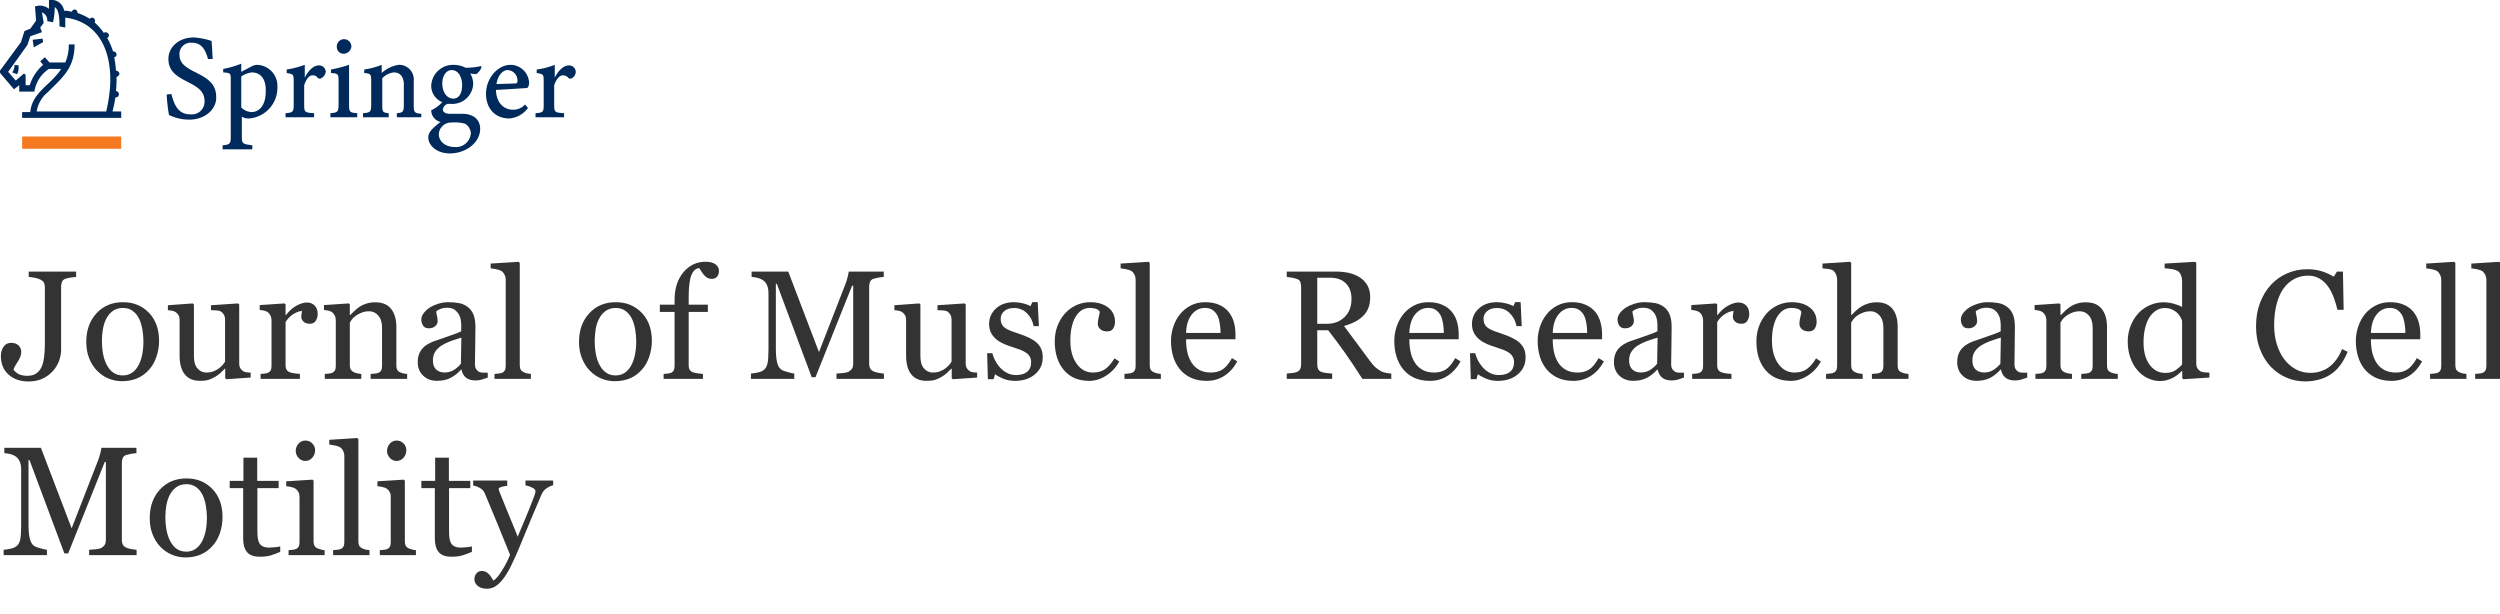 <svg xmlns="http://www.w3.org/2000/svg" version="1.1" xmlns:xlink="http://www.w3.org/1999/xlink" xmlns:svgjs="http://svgjs.com/svgjs" width="468" height="115"><svg xmlns="http://www.w3.org/2000/svg" version="1.1" xmlns:xlink="http://www.w3.org/1999/xlink" xmlns:svgjs="http://svgjs.com/svgjs" width="107.78" height="28.72"><path d="M22.591,22.038H4.045V20.947H5.573c.327-3.709,3.818-5.018,5.782-8.073H9.063a6.143,6.143,0,0,0-2.727,4.254H3.5v-1.2l-.982.764L.009,13.748A.478.478,0,0,1-.1,13.42V13.2L3.827,7.857l.655-2.073,1.091-.436L6.664,3.82,6.445,1.2a2.622,2.622,0,0,1,2.618.436V0A2.386,2.386,0,0,1,11.9,1.966a5.527,5.527,0,0,1,1.418.218.725.725,0,0,1,.545-.436.584.584,0,0,1,.545.545V2.4A11.174,11.174,0,0,1,16.7,3.493a.827.827,0,0,1,.436-.218.584.584,0,0,1,.545.545c0,.109,0,.327-.109.327a10.194,10.194,0,0,1,1.745,1.964c.109,0,.218-.109.327-.109a.707.707,0,0,1,.655.545.6.6,0,0,1-.327.545A12.5,12.5,0,0,1,21.063,9.6h.109a.584.584,0,0,1,.545.545.5.5,0,0,1-.436.545,19.749,19.749,0,0,1,.327,2.509.707.707,0,0,1,.655.545c0,.327-.327.545-.545.655a21.021,21.021,0,0,1-.109,2.618.6.6,0,1,1-.109,1.2h0a22.342,22.342,0,0,1-.545,2.618h1.636v1.2Zm-2.836-1.091c2.291-9.382-.436-16.8-7.636-17.672V5.13l-1.091-.218c0-.436.109-3.054-.873-3.6a14.344,14.344,0,0,1-.327,2.836L8.736,3.93a1.548,1.548,0,0,0-.982-1.636l.327,1.964-.655.873L7.754,6l-2.182.764L5.027,8.4l-3.6,5.018,1.418,1.636,1.527-1.309.327.218v1.964h.764a8.376,8.376,0,0,1,2.509-3.818l-.545-.655.873-.764.873.982h2.945a8.132,8.132,0,0,0,.655-3.382h1.091c0,4.473-2.291,6.218-5.018,8.945a5.785,5.785,0,0,0-2.073,3.6H19.754ZM3.391,12.22c0,.545,0,1.309-.327,1.636l-.873-.327a2.4,2.4,0,0,0,.436-1.418ZM7.973,7.857l-1.745.982L6.009,7.42,7.864,7.2Z" transform="matrix(1,0,0,1,0.1,0.026)" fill="#002a5c"></path><path d="M22.245,25.691H3.7V23.4H22.245Z" transform="matrix(1,0,0,1,0.445,2.155)" fill="#f47920"></path><path d="M32.754,21.782a8.558,8.558,0,0,1-3.818-.873,30.991,30.991,0,0,1-.436-3.818l.873-.109c.545,1.964,1.2,3.818,3.6,3.818a2.38,2.38,0,0,0,2.618-2.509c0-4.036-6.764-3.164-6.764-7.854,0-2.073,1.745-4.036,4.8-4.036a13.35,13.35,0,0,1,3.273.655c.109.873.109,1.745.218,3.382h-.873c-.436-1.418-.982-3.054-3.054-3.054A2.119,2.119,0,0,0,30.9,9.673c0,3.709,6.873,2.945,6.873,7.854C37.882,19.709,35.809,21.782,32.754,21.782Zm11.236-.218a2.475,2.475,0,0,1-1.418-.327v3.709c0,1.309.109,1.418,1.964,1.636v.764H38.973v-.764c1.418-.109,1.527-.327,1.527-1.636V14.473c0-1.418,0-1.418-1.418-1.527v-.655a17.27,17.27,0,0,0,3.382-.982v1.527l2.073-1.091a2.567,2.567,0,0,1,.873-.218,3.934,3.934,0,0,1,3.818,4.145A5.757,5.757,0,0,1,43.991,21.563Zm.436-8.618a4.359,4.359,0,0,0-1.964.764v5.782a2.765,2.765,0,0,0,1.964.873c1.091,0,2.618-.873,2.618-3.818C47.154,14.036,45.954,12.945,44.427,12.945Zm12.327.982a1.063,1.063,0,0,0-.982-.436c-.545,0-1.091.545-1.527,1.855v3.709c0,1.309.109,1.418,1.855,1.527v.764H50.754v-.764c1.309-.109,1.527-.218,1.527-1.527V14.582c0-1.309-.109-1.309-1.309-1.527V12.4a17.089,17.089,0,0,0,3.382-.873v2.4h0c.655-1.309,1.636-2.291,2.618-2.291a1.238,1.238,0,0,1,1.309,1.2C58.172,13.709,57.19,14.473,56.754,13.927Zm7.418,7.418H59.154v-.764c1.309-.109,1.527-.218,1.527-1.636V14.691c0-1.527-.109-1.527-1.418-1.636V12.4a25.379,25.379,0,0,0,3.382-.873v7.418c0,1.418.109,1.527,1.527,1.636v.764ZM61.663,9.454a1.26,1.26,0,0,1-1.309-1.309,1.353,1.353,0,0,1,1.309-1.418,1.375,1.375,0,0,1,1.418,1.418A1.516,1.516,0,0,1,61.663,9.454ZM76.172,21.345H71.59v-.764c1.091-.109,1.309-.218,1.309-1.527V15.236c0-1.418-.655-2.291-1.855-2.291a3.5,3.5,0,0,0-2.182,1.091v5.018c0,1.309.109,1.418,1.2,1.527v.764h-4.8v-.764c1.309-.109,1.527-.218,1.527-1.527V14.582c0-1.309-.109-1.418-1.309-1.527V12.4a14.354,14.354,0,0,0,3.273-.873v1.527a6.156,6.156,0,0,1,3.164-1.527,2.754,2.754,0,0,1,2.836,3.054v4.582c0,1.309.218,1.418,1.418,1.527Zm11.236-9.273a2.538,2.538,0,0,1-.982,1.2l-1.091-.109a3.767,3.767,0,0,1,.545,1.964,3.909,3.909,0,0,1-4.145,3.709h-.655a1.3,1.3,0,0,0-.873,1.091c0,.327.327.764,1.309.764h2.4c1.418,0,3.273.655,3.273,2.836,0,2.509-2.618,4.582-5.673,4.582-2.618,0-4.036-1.636-4.036-2.945,0-.873.436-1.527,2.291-2.945a2.26,2.26,0,0,1-1.745-2.182A6.779,6.779,0,0,0,80.1,18.509a3.273,3.273,0,0,1-2.073-3.054,4.084,4.084,0,0,1,4.145-3.927,5.071,5.071,0,0,1,2.291.545,12.827,12.827,0,0,0,2.945-.327ZM84.354,22.545a7.5,7.5,0,0,0-2.509-.218,2.305,2.305,0,0,0-2.4,2.182c0,1.309,1.2,2.4,2.945,2.4a2.777,2.777,0,0,0,3.054-2.618A2.253,2.253,0,0,0,84.354,22.545ZM81.845,12.509c-.873,0-1.745.873-1.745,2.509s.873,2.836,2.073,2.836c.873,0,1.636-.764,1.636-2.509C83.808,13.709,83.045,12.509,81.845,12.509ZM95.7,15.891c-.327,0-3.054.218-5.564.327.109,2.618,1.636,3.709,3.164,3.709a2.91,2.91,0,0,0,2.291-.982l.545.655a4.753,4.753,0,0,1-3.491,1.964c-2.836,0-4.364-2.073-4.364-4.582,0-3.054,2.291-5.454,4.582-5.454a3.515,3.515,0,0,1,3.491,3.491C96.244,15.673,96.135,15.891,95.7,15.891Zm-3.382-3.382c-.873,0-1.855.982-2.073,2.618l3.382-.109c.436,0,.545-.109.545-.545A1.932,1.932,0,0,0,92.317,12.509Zm11.345,1.418a1.333,1.333,0,0,0-.982-.436c-.545,0-1.2.545-1.636,1.855v3.709c0,1.309.109,1.418,1.854,1.527v.764H97.553v-.764c1.418-.109,1.527-.218,1.527-1.527V14.582c0-1.309-.109-1.309-1.309-1.527V12.4a13.887,13.887,0,0,0,3.382-.873v2.4h0c.655-1.309,1.636-2.291,2.618-2.291a1.238,1.238,0,0,1,1.309,1.2C105.081,13.709,104.1,14.473,103.662,13.927Z" transform="matrix(1,0,0,1,2.699,0.61)" fill="#002a5c"></path></svg><path d="M14.25 50.84L14.25 51.84Q13.85 51.86 13.26 51.95Q12.67 52.04 12.26 52.18L12.26 52.18Q11.78 52.35 11.61 52.75Q11.44 53.15 11.44 53.61L11.44 53.61L11.44 65.52Q11.44 66.46 11.07 67.51Q10.69 68.55 9.97 69.38L9.97 69.38Q9.13 70.34 7.98 70.88Q6.83 71.41 5.34 71.41L5.34 71.41Q3.03 71.41 1.59 70.12Q0.16 68.82 0.16 66.63L0.16 66.63Q0.16 65.67 0.65 64.92Q1.15 64.18 2.1 64.18L2.1 64.18Q2.95 64.18 3.46 64.65Q3.98 65.13 3.98 65.91L3.98 65.91Q3.98 66.36 3.79 66.81Q3.61 67.27 3.38 67.62L3.38 67.62Q3.17 67.94 2.9 68.38Q2.63 68.82 2.52 69.18L2.52 69.18Q2.82 69.64 3.45 70Q4.08 70.35 5.14 70.35L5.14 70.35Q6.17 70.35 6.83 69.88Q7.49 69.4 7.82 68.61L7.82 68.61Q8.13 67.87 8.26 66.8Q8.4 65.72 8.4 64.39L8.4 64.39L8.4 53.76Q8.4 53.26 8.23 52.93Q8.07 52.6 7.56 52.34L7.56 52.34Q7.12 52.11 6.46 51.99Q5.81 51.87 5.38 51.84L5.38 51.84L5.38 50.84L14.25 50.84ZM29.78 63.81L29.78 63.81Q29.78 65.28 29.31 66.71Q28.85 68.13 27.98 69.12L27.98 69.12Q27.01 70.25 25.72 70.81Q24.43 71.36 22.83 71.36L22.83 71.36Q21.5 71.36 20.29 70.85Q19.09 70.35 18.16 69.39L18.16 69.39Q17.24 68.44 16.69 67.07Q16.15 65.71 16.15 64.01L16.15 64.01Q16.15 60.74 18.05 58.66Q19.96 56.57 23.04 56.57L23.04 56.57Q25.97 56.57 27.88 58.55Q29.78 60.53 29.78 63.81ZM26.85 63.84L26.85 63.84Q26.85 62.78 26.64 61.59Q26.43 60.41 26 59.59L26 59.59Q25.55 58.71 24.81 58.18Q24.08 57.65 23.01 57.65L23.01 57.65Q21.92 57.65 21.15 58.19Q20.38 58.73 19.9 59.66L19.9 59.66Q19.45 60.53 19.26 61.63Q19.08 62.73 19.08 63.77L19.08 63.77Q19.08 65.13 19.3 66.28Q19.52 67.44 20 68.34L20 68.34Q20.48 69.25 21.21 69.76Q21.94 70.28 23.01 70.28L23.01 70.28Q24.78 70.28 25.82 68.57Q26.85 66.85 26.85 63.84ZM46.92 69.76L46.92 70.68L42.37 70.99L42.16 70.79L42.16 69.02L42.08 69.02Q41.74 69.38 41.31 69.78Q40.89 70.18 40.33 70.51L40.33 70.51Q39.7 70.89 39.1 71.09Q38.51 71.29 37.42 71.29L37.42 71.29Q35.56 71.29 34.59 70.08Q33.62 68.87 33.62 66.56L33.62 66.56L33.62 59.87Q33.62 59.36 33.43 59.02Q33.24 58.67 32.87 58.42L32.87 58.42Q32.62 58.25 32.24 58.17Q31.85 58.09 31.43 58.06L31.43 58.06L31.43 57.14L36.09 56.8L36.3 57L36.3 66.7Q36.3 68.21 36.98 68.98Q37.66 69.74 38.61 69.74L38.61 69.74Q39.39 69.74 40 69.5Q40.6 69.26 41.01 68.94L41.01 68.94Q41.4 68.64 41.69 68.31Q41.98 67.97 42.13 67.69L42.13 67.69L42.13 59.77Q42.13 59.31 41.94 58.95Q41.74 58.59 41.38 58.33L41.38 58.33Q41.13 58.16 40.63 58.12Q40.12 58.09 39.5 58.06L39.5 58.06L39.5 57.14L44.57 56.8L44.78 57L44.78 68.09Q44.78 68.57 44.98 68.91Q45.18 69.25 45.53 69.49L45.53 69.49Q45.79 69.64 46.14 69.69Q46.49 69.74 46.92 69.76L46.92 69.76ZM59.47 58.77L59.47 58.77Q59.47 59.49 59.11 60.05Q58.76 60.61 58.02 60.61L58.02 60.61Q57.23 60.61 56.81 60.2Q56.4 59.79 56.4 59.29L56.4 59.29Q56.4 58.98 56.45 58.73Q56.5 58.47 56.54 58.22L56.54 58.22Q55.87 58.22 54.98 58.76Q54.09 59.29 53.46 60.28L53.46 60.28L53.46 68.41Q53.46 68.91 53.66 69.22Q53.85 69.53 54.26 69.69L54.26 69.69Q54.61 69.83 55.17 69.9Q55.73 69.97 56.14 70L56.14 70L56.14 70.93L48.78 70.93L48.78 70Q49.1 69.97 49.45 69.94Q49.8 69.91 50.05 69.83L50.05 69.83Q50.45 69.7 50.64 69.38Q50.83 69.06 50.83 68.55L50.83 68.55L50.83 59.93Q50.83 59.49 50.63 59.07Q50.42 58.64 50.05 58.39L50.05 58.39Q49.78 58.22 49.41 58.14Q49.05 58.06 48.62 58.03L48.62 58.03L48.62 57.11L53.27 56.8L53.46 57L53.46 58.97L53.54 58.97Q54.41 57.82 55.49 57.23Q56.57 56.63 57.46 56.63L57.46 56.63Q58.35 56.63 58.91 57.21Q59.47 57.79 59.47 58.77ZM76.22 70L76.22 70.93L69.38 70.93L69.38 70Q69.71 69.97 70.1 69.94Q70.49 69.91 70.74 69.83L70.74 69.83Q71.14 69.7 71.33 69.38Q71.52 69.06 71.52 68.55L71.52 68.55L71.52 61.37Q71.52 59.89 70.82 59.08Q70.12 58.27 69.12 58.27L69.12 58.27Q68.36 58.27 67.74 58.51Q67.12 58.74 66.64 59.08L66.64 59.08Q66.17 59.41 65.89 59.78Q65.62 60.16 65.49 60.38L65.49 60.38L65.49 68.41Q65.49 68.89 65.69 69.21Q65.89 69.52 66.28 69.69L66.28 69.69Q66.58 69.83 66.93 69.9Q67.27 69.97 67.64 70L67.64 70L67.64 70.93L60.8 70.93L60.8 70Q61.13 69.97 61.48 69.94Q61.82 69.91 62.08 69.83L62.08 69.83Q62.47 69.7 62.67 69.38Q62.86 69.06 62.86 68.55L62.86 68.55L62.86 59.93Q62.86 59.45 62.65 59.05Q62.45 58.64 62.08 58.39L62.08 58.39Q61.81 58.22 61.44 58.14Q61.07 58.06 60.65 58.03L60.65 58.03L60.65 57.11L65.29 56.8L65.49 57L65.49 58.97L65.56 58.97Q65.9 58.63 66.41 58.15Q66.92 57.68 67.37 57.38L67.37 57.38Q67.9 57.04 68.62 56.82Q69.34 56.59 70.25 56.59L70.25 56.59Q72.26 56.59 73.23 57.84Q74.2 59.09 74.2 61.18L74.2 61.18L74.2 68.44Q74.2 68.94 74.37 69.24Q74.54 69.55 74.95 69.72L74.95 69.72Q75.29 69.86 75.54 69.91Q75.78 69.97 76.22 70L76.22 70ZM91.31 69.77L91.31 70.68Q90.64 70.92 90.14 71.07Q89.64 71.22 89 71.22L89 71.22Q87.89 71.22 87.24 70.7Q86.58 70.18 86.39 69.19L86.39 69.19L86.31 69.19Q85.39 70.21 84.33 70.75Q83.28 71.29 81.79 71.29L81.79 71.29Q80.22 71.29 79.21 70.32Q78.2 69.36 78.2 67.8L78.2 67.8Q78.2 67 78.42 66.36Q78.65 65.72 79.1 65.21L79.1 65.21Q79.46 64.79 80.04 64.45Q80.62 64.12 81.13 63.92L81.13 63.92Q81.76 63.68 83.71 63.03Q85.66 62.38 86.34 62.01L86.34 62.01L86.34 60.61Q86.34 60.43 86.26 59.9Q86.18 59.38 85.93 58.91L85.93 58.91Q85.64 58.39 85.13 58Q84.61 57.61 83.66 57.61L83.66 57.61Q83.01 57.61 82.45 57.83Q81.89 58.05 81.66 58.29L81.66 58.29Q81.66 58.57 81.8 59.12Q81.93 59.68 81.93 60.14L81.93 60.14Q81.93 60.64 81.49 61.05Q81.04 61.46 80.25 61.46L80.25 61.46Q79.54 61.46 79.21 60.96Q78.87 60.45 78.87 59.83L78.87 59.83Q78.87 59.18 79.34 58.59Q79.8 57.99 80.53 57.52L80.53 57.52Q81.17 57.13 82.08 56.85Q82.98 56.57 83.85 56.57L83.85 56.57Q85.03 56.57 85.92 56.74Q86.8 56.9 87.53 57.44L87.53 57.44Q88.25 57.96 88.62 58.86Q89 59.76 89 61.18L89 61.18Q89 63.2 88.96 64.77Q88.91 66.33 88.91 68.19L88.91 68.19Q88.91 68.74 89.11 69.06Q89.3 69.39 89.69 69.62L89.69 69.62Q89.91 69.74 90.37 69.76Q90.83 69.77 91.31 69.77L91.31 69.77ZM86.28 68.09L86.37 63.2Q85.16 63.56 84.26 63.9Q83.35 64.24 82.57 64.74L82.57 64.74Q81.86 65.23 81.45 65.88Q81.04 66.54 81.04 67.45L81.04 67.45Q81.04 68.62 81.66 69.18Q82.27 69.73 83.22 69.73L83.22 69.73Q84.23 69.73 84.99 69.24Q85.76 68.75 86.28 68.09L86.28 68.09ZM99.38 70L99.38 70.93L92.57 70.93L92.57 70Q92.9 69.97 93.27 69.93Q93.63 69.9 93.87 69.83L93.87 69.83Q94.27 69.7 94.47 69.38Q94.67 69.06 94.67 68.55L94.67 68.55L94.67 52.38Q94.67 51.87 94.45 51.43Q94.23 50.98 93.87 50.73L93.87 50.73Q93.62 50.56 92.94 50.41Q92.26 50.27 91.85 50.24L91.85 50.24L91.85 49.34L97.1 49.01L97.3 49.23L97.3 68.38Q97.3 68.88 97.48 69.2Q97.67 69.52 98.08 69.69L98.08 69.69Q98.39 69.83 98.7 69.9Q99 69.97 99.38 70L99.38 70ZM122.03 63.81L122.03 63.81Q122.03 65.28 121.56 66.71Q121.1 68.13 120.23 69.12L120.23 69.12Q119.26 70.25 117.97 70.81Q116.68 71.36 115.08 71.36L115.08 71.36Q113.75 71.36 112.54 70.85Q111.34 70.35 110.41 69.39L110.41 69.39Q109.49 68.44 108.94 67.07Q108.39 65.71 108.39 64.01L108.39 64.01Q108.39 60.74 110.3 58.66Q112.2 56.57 115.29 56.57L115.29 56.57Q118.22 56.57 120.13 58.55Q122.03 60.53 122.03 63.81ZM119.1 63.84L119.1 63.84Q119.1 62.78 118.89 61.59Q118.68 60.41 118.25 59.59L118.25 59.59Q117.8 58.71 117.06 58.18Q116.32 57.65 115.26 57.65L115.26 57.65Q114.17 57.65 113.4 58.19Q112.63 58.73 112.15 59.66L112.15 59.66Q111.69 60.53 111.51 61.63Q111.33 62.73 111.33 63.77L111.33 63.77Q111.33 65.13 111.55 66.28Q111.76 67.44 112.25 68.34L112.25 68.34Q112.73 69.25 113.46 69.76Q114.19 70.28 115.26 70.28L115.26 70.28Q117.03 70.28 118.07 68.57Q119.1 66.85 119.1 63.84ZM134.59 50.7L134.59 50.7Q134.59 51.34 134.25 51.77Q133.91 52.21 133.22 52.21L133.22 52.21Q132.78 52.21 132.45 52.03Q132.12 51.84 131.83 51.53L131.83 51.53Q131.55 51.22 131.31 50.83Q131.07 50.43 130.9 50.19L130.9 50.19Q129.95 50.23 129.43 51.51Q128.92 52.79 128.92 55.6L128.92 55.6L128.92 57.03L132.51 57.03L132.51 58.39L128.92 58.39L128.92 68.41Q128.92 68.91 129.11 69.22Q129.3 69.53 129.71 69.69L129.71 69.69Q130.05 69.81 130.62 69.89Q131.18 69.97 131.59 70L131.59 70L131.59 70.93L124.23 70.93L124.23 70Q124.55 69.97 124.9 69.94Q125.25 69.91 125.5 69.83L125.5 69.83Q125.9 69.7 126.09 69.38Q126.28 69.06 126.28 68.55L126.28 68.55L126.28 58.39L123.52 58.39L123.52 57.03L126.28 57.03L126.28 56.14Q126.28 52.95 127.93 50.97Q129.58 49 132.06 49L132.06 49Q133.32 49 133.96 49.49Q134.59 49.99 134.59 50.7ZM165.47 69.93L165.47 70.93L156.59 70.93L156.59 69.93Q157.07 69.91 157.83 69.83Q158.59 69.74 158.87 69.59L158.87 69.59Q159.31 69.32 159.52 68.97Q159.72 68.62 159.72 68.1L159.72 68.1L159.72 53.49L159.51 53.49L152.66 70.61L151.95 70.61L145.42 53.13L145.24 53.13L145.24 65.13Q145.24 66.87 145.46 67.78Q145.67 68.68 146.13 69.08L146.13 69.08Q146.44 69.38 147.42 69.64Q148.39 69.91 148.69 69.93L148.69 69.93L148.69 70.93L140.58 70.93L140.58 69.93Q141.21 69.87 141.92 69.72Q142.62 69.56 143 69.25L143 69.25Q143.49 68.85 143.68 68.03Q143.86 67.21 143.86 65.28L143.86 65.28L143.86 55Q143.86 54.11 143.65 53.54Q143.44 52.98 143.04 52.62L143.04 52.62Q142.6 52.24 141.96 52.06Q141.33 51.87 140.7 51.84L140.7 51.84L140.7 50.84L147.56 50.84L153.31 65.91L158.22 53.3Q158.49 52.61 158.68 51.85Q158.87 51.09 158.89 50.84L158.89 50.84L165.44 50.84L165.44 51.84Q165.05 51.86 164.43 51.97Q163.81 52.09 163.53 52.18L163.53 52.18Q163.05 52.35 162.88 52.75Q162.71 53.15 162.71 53.61L162.71 53.61L162.71 68.1Q162.71 68.6 162.88 68.94Q163.05 69.28 163.53 69.53L163.53 69.53Q163.79 69.67 164.44 69.79Q165.09 69.91 165.47 69.93L165.47 69.93ZM182.92 69.76L182.92 70.68L178.37 70.99L178.16 70.79L178.16 69.02L178.08 69.02Q177.74 69.38 177.31 69.78Q176.89 70.18 176.33 70.51L176.33 70.51Q175.7 70.89 175.1 71.09Q174.51 71.29 173.42 71.29L173.42 71.29Q171.56 71.29 170.59 70.08Q169.62 68.87 169.62 66.56L169.62 66.56L169.62 59.87Q169.62 59.36 169.43 59.02Q169.24 58.67 168.87 58.42L168.87 58.42Q168.62 58.25 168.24 58.17Q167.85 58.09 167.43 58.06L167.43 58.06L167.43 57.14L172.09 56.8L172.3 57L172.3 66.7Q172.3 68.21 172.98 68.98Q173.66 69.74 174.61 69.74L174.61 69.74Q175.39 69.74 175.99 69.5Q176.6 69.26 177.01 68.94L177.01 68.94Q177.4 68.64 177.69 68.31Q177.98 67.97 178.13 67.69L178.13 67.69L178.13 59.77Q178.13 59.31 177.93 58.95Q177.74 58.59 177.38 58.33L177.38 58.33Q177.13 58.16 176.63 58.12Q176.12 58.09 175.5 58.06L175.5 58.06L175.5 57.14L180.57 56.8L180.78 57L180.78 68.09Q180.78 68.57 180.98 68.91Q181.18 69.25 181.53 69.49L181.53 69.49Q181.79 69.64 182.14 69.69Q182.49 69.74 182.92 69.76L182.92 69.76ZM194 64.09L194 64.09Q194.58 64.6 194.89 65.27Q195.2 65.93 195.2 66.9L195.2 66.9Q195.2 68.84 193.75 70.07Q192.3 71.3 189.99 71.3L189.99 71.3Q188.77 71.3 187.74 70.86Q186.72 70.42 186.28 70.05L186.28 70.05L186 70.98L184.93 70.98L184.79 66.12L185.77 66.12Q185.88 66.67 186.25 67.41Q186.62 68.14 187.14 68.74L187.14 68.74Q187.69 69.36 188.47 69.79Q189.24 70.21 190.2 70.21L190.2 70.21Q191.56 70.21 192.3 69.59Q193.03 68.98 193.03 67.83L193.03 67.83Q193.03 67.24 192.8 66.81Q192.57 66.37 192.11 66.05L192.11 66.05Q191.65 65.72 190.97 65.46Q190.29 65.2 189.45 64.94L189.45 64.94Q188.78 64.74 187.97 64.4Q187.16 64.05 186.58 63.58L186.58 63.58Q185.95 63.09 185.56 62.37Q185.16 61.64 185.16 60.67L185.16 60.67Q185.16 58.95 186.43 57.76Q187.71 56.57 189.85 56.57L189.85 56.57Q190.67 56.57 191.52 56.79Q192.38 57 192.92 57.3L192.92 57.3L193.25 56.56L194.26 56.56L194.48 61.05L193.5 61.05Q193.2 59.55 192.22 58.61Q191.23 57.66 189.82 57.66L189.82 57.66Q188.66 57.66 187.99 58.25Q187.33 58.83 187.33 59.65L187.33 59.65Q187.33 60.28 187.55 60.71Q187.77 61.13 188.2 61.43L188.2 61.43Q188.63 61.71 189.27 61.96Q189.92 62.21 190.87 62.52L190.87 62.52Q191.8 62.82 192.63 63.22Q193.46 63.61 194 64.09ZM203.91 71.3L203.91 71.3Q200.88 71.3 199.17 69.29Q197.45 67.28 197.45 63.9L197.45 63.9Q197.45 62.42 197.91 61.14Q198.37 59.86 199.25 58.81L199.25 58.81Q200.09 57.81 201.35 57.19Q202.61 56.57 204.1 56.57L204.1 56.57Q206.15 56.57 207.44 57.56Q208.73 58.54 208.73 60.24L208.73 60.24Q208.73 60.95 208.39 61.5Q208.05 62.04 207.27 62.04L207.27 62.04Q206.43 62.04 205.97 61.62Q205.51 61.19 205.51 60.67L205.51 60.67Q205.51 60.03 205.68 59.36Q205.85 58.68 205.88 58.37L205.88 58.37Q205.62 57.93 205.12 57.79Q204.62 57.64 204.04 57.64L204.04 57.64Q203.36 57.64 202.74 57.93Q202.13 58.22 201.55 59L201.55 59Q201.02 59.7 200.7 60.91Q200.37 62.11 200.37 63.78L200.37 63.78Q200.37 66.42 201.54 68.08Q202.71 69.74 204.61 69.74L204.61 69.74Q205.98 69.74 206.91 69.08Q207.83 68.41 208.63 67.08L208.63 67.08L209.53 67.68Q208.6 69.35 207.07 70.32Q205.54 71.3 203.91 71.3ZM217.31 70L217.31 70.93L210.5 70.93L210.5 70Q210.82 69.97 211.19 69.93Q211.56 69.9 211.8 69.83L211.8 69.83Q212.2 69.7 212.4 69.38Q212.59 69.06 212.59 68.55L212.59 68.55L212.59 52.38Q212.59 51.87 212.38 51.43Q212.16 50.98 211.8 50.73L211.8 50.73Q211.55 50.56 210.87 50.41Q210.19 50.27 209.78 50.24L209.78 50.24L209.78 49.34L215.03 49.01L215.23 49.23L215.23 68.38Q215.23 68.88 215.41 69.2Q215.6 69.52 216.01 69.69L216.01 69.69Q216.32 69.83 216.62 69.9Q216.93 69.97 217.31 70L217.31 70ZM230.62 67.04L231.62 67.65Q230.74 69.32 229.26 70.31Q227.79 71.3 225.88 71.3L225.88 71.3Q224.2 71.3 222.93 70.71Q221.66 70.11 220.84 69.09L220.84 69.09Q220.02 68.07 219.61 66.71Q219.21 65.35 219.21 63.84L219.21 63.84Q219.21 62.48 219.64 61.17Q220.07 59.86 220.91 58.81L220.91 58.81Q221.72 57.81 222.91 57.19Q224.11 56.57 225.6 56.57L225.6 56.57Q227.13 56.57 228.22 57.06Q229.31 57.54 229.99 58.37L229.99 58.37Q230.64 59.17 230.96 60.24Q231.28 61.32 231.28 62.58L231.28 62.58L231.28 63.51L222.03 63.51Q222.03 64.89 222.29 66.01Q222.55 67.12 223.12 67.97L223.12 67.97Q223.67 68.79 224.56 69.27Q225.46 69.74 226.69 69.74L226.69 69.74Q227.95 69.74 228.86 69.16Q229.77 68.57 230.62 67.04L230.62 67.04ZM222.03 62.32L228.49 62.32Q228.49 61.53 228.35 60.62Q228.22 59.72 227.92 59.11L227.92 59.11Q227.59 58.46 227.03 58.05Q226.46 57.64 225.57 57.64L225.57 57.64Q224.08 57.64 223.1 58.88Q222.11 60.11 222.03 62.32L222.03 62.32ZM260.45 69.93L260.45 70.93L255.04 70.93Q253.24 68.11 251.79 66.06Q250.34 64.01 248.64 61.83L248.64 61.83L246.59 61.83L246.59 68.2Q246.59 68.7 246.75 69.07Q246.9 69.45 247.41 69.64L247.41 69.64Q247.67 69.74 248.3 69.83Q248.94 69.91 249.38 69.93L249.38 69.93L249.38 70.93L240.88 70.93L240.88 69.93Q241.22 69.9 241.87 69.83Q242.51 69.76 242.77 69.64L242.77 69.64Q243.19 69.46 243.38 69.11Q243.57 68.75 243.57 68.2L243.57 68.2L243.57 53.67Q243.57 53.18 243.43 52.79Q243.29 52.41 242.77 52.21L242.77 52.21Q242.41 52.09 241.85 51.98Q241.28 51.87 240.88 51.84L240.88 51.84L240.88 50.84L250.16 50.84Q251.43 50.84 252.55 51.1Q253.67 51.36 254.58 51.94L254.58 51.94Q255.45 52.51 255.98 53.42Q256.5 54.34 256.5 55.63L256.5 55.63Q256.5 56.79 256.15 57.68Q255.79 58.57 255.1 59.22L255.1 59.22Q254.46 59.83 253.57 60.28Q252.68 60.72 251.6 61.03L251.6 61.03Q253.09 63 254.07 64.35Q255.06 65.69 256.49 67.62L256.49 67.62Q257.11 68.47 257.61 68.87Q258.12 69.28 258.61 69.53L258.61 69.53Q258.98 69.72 259.53 69.81Q260.08 69.91 260.45 69.93L260.45 69.93ZM253 55.95L253 55.95Q253 54.12 251.96 53.06Q250.91 51.99 249 51.99L249 51.99L246.59 51.99L246.59 60.61L248.44 60.61Q250.4 60.61 251.7 59.36Q253 58.1 253 55.95ZM272.42 67.04L273.41 67.65Q272.53 69.32 271.06 70.31Q269.59 71.3 267.68 71.3L267.68 71.3Q265.99 71.3 264.72 70.71Q263.46 70.11 262.64 69.09L262.64 69.09Q261.82 68.07 261.41 66.71Q261.01 65.35 261.01 63.84L261.01 63.84Q261.01 62.48 261.44 61.17Q261.87 59.86 262.71 58.81L262.71 58.81Q263.51 57.81 264.71 57.19Q265.91 56.57 267.39 56.57L267.39 56.57Q268.92 56.57 270.01 57.06Q271.1 57.54 271.78 58.37L271.78 58.37Q272.44 59.17 272.75 60.24Q273.07 61.32 273.07 62.58L273.07 62.58L273.07 63.51L263.83 63.51Q263.83 64.89 264.09 66.01Q264.35 67.12 264.92 67.97L264.92 67.97Q265.47 68.79 266.36 69.27Q267.25 69.74 268.48 69.74L268.48 69.74Q269.74 69.74 270.66 69.16Q271.57 68.57 272.42 67.04L272.42 67.04ZM263.83 62.32L270.28 62.32Q270.28 61.53 270.15 60.62Q270.01 59.72 269.72 59.11L269.72 59.11Q269.39 58.46 268.82 58.05Q268.26 57.64 267.37 57.64L267.37 57.64Q265.88 57.64 264.89 58.88Q263.91 60.11 263.83 62.32L263.83 62.32ZM284.39 64.09L284.39 64.09Q284.97 64.6 285.28 65.27Q285.59 65.93 285.59 66.9L285.59 66.9Q285.59 68.84 284.14 70.07Q282.69 71.3 280.38 71.3L280.38 71.3Q279.16 71.3 278.14 70.86Q277.11 70.42 276.67 70.05L276.67 70.05L276.39 70.98L275.33 70.98L275.19 66.12L276.16 66.12Q276.28 66.67 276.64 67.41Q277.01 68.14 277.54 68.74L277.54 68.74Q278.09 69.36 278.86 69.79Q279.63 70.21 280.59 70.21L280.59 70.21Q281.95 70.21 282.69 69.59Q283.43 68.98 283.43 67.83L283.43 67.83Q283.43 67.24 283.19 66.81Q282.96 66.37 282.51 66.05L282.51 66.05Q282.04 65.72 281.36 65.46Q280.68 65.2 279.84 64.94L279.84 64.94Q279.18 64.74 278.36 64.4Q277.55 64.05 276.97 63.58L276.97 63.58Q276.35 63.09 275.95 62.37Q275.55 61.64 275.55 60.67L275.55 60.67Q275.55 58.95 276.83 57.76Q278.1 56.57 280.24 56.57L280.24 56.57Q281.06 56.57 281.92 56.79Q282.78 57 283.31 57.3L283.31 57.3L283.64 56.56L284.66 56.56L284.87 61.05L283.89 61.05Q283.6 59.55 282.61 58.61Q281.63 57.66 280.21 57.66L280.21 57.66Q279.05 57.66 278.39 58.25Q277.72 58.83 277.72 59.65L277.72 59.65Q277.72 60.28 277.94 60.71Q278.16 61.13 278.6 61.43L278.6 61.43Q279.02 61.71 279.67 61.96Q280.31 62.21 281.26 62.52L281.26 62.52Q282.19 62.82 283.02 63.22Q283.85 63.61 284.39 64.09ZM299.26 67.04L300.25 67.65Q299.37 69.32 297.9 70.31Q296.43 71.3 294.52 71.3L294.52 71.3Q292.83 71.3 291.57 70.71Q290.3 70.11 289.48 69.09L289.48 69.09Q288.66 68.07 288.25 66.71Q287.85 65.35 287.85 63.84L287.85 63.84Q287.85 62.48 288.28 61.17Q288.71 59.86 289.55 58.81L289.55 58.81Q290.35 57.81 291.55 57.19Q292.75 56.57 294.23 56.57L294.23 56.57Q295.76 56.57 296.85 57.06Q297.94 57.54 298.62 58.37L298.62 58.37Q299.28 59.17 299.59 60.24Q299.91 61.32 299.91 62.58L299.91 62.58L299.91 63.51L290.67 63.51Q290.67 64.89 290.93 66.01Q291.19 67.12 291.76 67.97L291.76 67.97Q292.31 68.79 293.2 69.27Q294.09 69.74 295.32 69.74L295.32 69.74Q296.59 69.74 297.5 69.16Q298.41 68.57 299.26 67.04L299.26 67.04ZM290.67 62.32L297.12 62.32Q297.12 61.53 296.99 60.62Q296.85 59.72 296.56 59.11L296.56 59.11Q296.23 58.46 295.66 58.05Q295.1 57.64 294.21 57.64L294.21 57.64Q292.72 57.64 291.74 58.88Q290.75 60.11 290.67 62.32L290.67 62.32ZM315.24 69.77L315.24 70.68Q314.57 70.92 314.07 71.07Q313.57 71.22 312.93 71.22L312.93 71.22Q311.82 71.22 311.17 70.7Q310.51 70.18 310.32 69.19L310.32 69.19L310.24 69.19Q309.32 70.21 308.26 70.75Q307.21 71.29 305.72 71.29L305.72 71.29Q304.15 71.29 303.14 70.32Q302.13 69.36 302.13 67.8L302.13 67.8Q302.13 67 302.35 66.36Q302.58 65.72 303.03 65.21L303.03 65.21Q303.39 64.79 303.97 64.45Q304.55 64.12 305.06 63.92L305.06 63.92Q305.69 63.68 307.64 63.03Q309.59 62.38 310.27 62.01L310.27 62.01L310.27 60.61Q310.27 60.43 310.19 59.9Q310.11 59.38 309.86 58.91L309.86 58.91Q309.57 58.39 309.06 58Q308.54 57.61 307.59 57.61L307.59 57.61Q306.94 57.61 306.38 57.83Q305.82 58.05 305.59 58.29L305.59 58.29Q305.59 58.57 305.73 59.12Q305.86 59.68 305.86 60.14L305.86 60.14Q305.86 60.64 305.42 61.05Q304.97 61.46 304.18 61.46L304.18 61.46Q303.47 61.46 303.14 60.96Q302.8 60.45 302.8 59.83L302.8 59.83Q302.8 59.18 303.26 58.59Q303.73 57.99 304.46 57.52L304.46 57.52Q305.1 57.13 306 56.85Q306.91 56.57 307.77 56.57L307.77 56.57Q308.96 56.57 309.85 56.74Q310.73 56.9 311.46 57.44L311.46 57.44Q312.18 57.96 312.55 58.86Q312.93 59.76 312.93 61.18L312.93 61.18Q312.93 63.2 312.89 64.77Q312.84 66.33 312.84 68.19L312.84 68.19Q312.84 68.74 313.04 69.06Q313.23 69.39 313.62 69.62L313.62 69.62Q313.84 69.74 314.3 69.76Q314.76 69.77 315.24 69.77L315.24 69.77ZM310.21 68.09L310.3 63.2Q309.09 63.56 308.19 63.9Q307.28 64.24 306.5 64.74L306.5 64.74Q305.79 65.23 305.38 65.88Q304.97 66.54 304.97 67.45L304.97 67.45Q304.97 68.62 305.59 69.18Q306.2 69.73 307.15 69.73L307.15 69.73Q308.16 69.73 308.92 69.24Q309.69 68.75 310.21 68.09L310.21 68.09ZM327.46 58.77L327.46 58.77Q327.46 59.49 327.11 60.05Q326.75 60.61 326.02 60.61L326.02 60.61Q325.22 60.61 324.81 60.2Q324.39 59.79 324.39 59.29L324.39 59.29Q324.39 58.98 324.44 58.73Q324.49 58.47 324.53 58.22L324.53 58.22Q323.86 58.22 322.97 58.76Q322.08 59.29 321.46 60.28L321.46 60.28L321.46 68.41Q321.46 68.91 321.65 69.22Q321.84 69.53 322.25 69.69L322.25 69.69Q322.6 69.83 323.16 69.9Q323.72 69.97 324.13 70L324.13 70L324.13 70.93L316.77 70.93L316.77 70Q317.1 69.97 317.44 69.94Q317.79 69.91 318.04 69.83L318.04 69.83Q318.44 69.7 318.63 69.38Q318.82 69.06 318.82 68.55L318.82 68.55L318.82 59.93Q318.82 59.49 318.62 59.07Q318.41 58.64 318.04 58.39L318.04 58.39Q317.78 58.22 317.41 58.14Q317.04 58.06 316.61 58.03L316.61 58.03L316.61 57.11L321.26 56.8L321.46 57L321.46 58.97L321.53 58.97Q322.41 57.82 323.48 57.23Q324.56 56.63 325.45 56.63L325.45 56.63Q326.34 56.63 326.9 57.21Q327.46 57.79 327.46 58.77ZM335.25 71.3L335.25 71.3Q332.22 71.3 330.51 69.29Q328.8 67.28 328.8 63.9L328.8 63.9Q328.8 62.42 329.26 61.14Q329.72 59.86 330.59 58.81L330.59 58.81Q331.43 57.81 332.69 57.19Q333.95 56.57 335.44 56.57L335.44 56.57Q337.49 56.57 338.78 57.56Q340.07 58.54 340.07 60.24L340.07 60.24Q340.07 60.95 339.73 61.5Q339.39 62.04 338.61 62.04L338.61 62.04Q337.77 62.04 337.31 61.62Q336.85 61.19 336.85 60.67L336.85 60.67Q336.85 60.03 337.02 59.36Q337.19 58.68 337.22 58.37L337.22 58.37Q336.97 57.93 336.46 57.79Q335.96 57.64 335.38 57.64L335.38 57.64Q334.7 57.64 334.08 57.93Q333.47 58.22 332.89 59L332.89 59Q332.36 59.7 332.04 60.91Q331.71 62.11 331.71 63.78L331.71 63.78Q331.71 66.42 332.88 68.08Q334.05 69.74 335.95 69.74L335.95 69.74Q337.32 69.74 338.25 69.08Q339.17 68.41 339.97 67.08L339.97 67.08L340.87 67.68Q339.94 69.35 338.41 70.32Q336.88 71.3 335.25 71.3ZM357.27 70L357.27 70.93L350.42 70.93L350.42 70Q350.75 69.97 351.14 69.94Q351.54 69.91 351.79 69.83L351.79 69.83Q352.19 69.7 352.38 69.38Q352.57 69.06 352.57 68.55L352.57 68.55L352.57 61.37Q352.57 59.89 351.87 59.08Q351.17 58.27 350.17 58.27L350.17 58.27Q349.43 58.27 348.8 58.51Q348.17 58.74 347.67 59.08L347.67 59.08Q347.19 59.43 346.94 59.79Q346.68 60.14 346.54 60.38L346.54 60.38L346.54 68.41Q346.54 68.89 346.73 69.21Q346.92 69.52 347.32 69.69L347.32 69.69Q347.63 69.83 347.96 69.9Q348.3 69.97 348.69 70L348.69 70L348.69 70.93L341.84 70.93L341.84 70Q342.17 69.97 342.52 69.93Q342.87 69.9 343.11 69.83L343.11 69.83Q343.51 69.7 343.71 69.38Q343.91 69.06 343.91 68.55L343.91 68.55L343.91 52.3Q343.91 51.82 343.69 51.34Q343.47 50.85 343.11 50.61L343.11 50.61Q342.86 50.43 342.22 50.35Q341.57 50.27 341.17 50.24L341.17 50.24L341.17 49.34L346.34 49.01L346.54 49.23L346.54 58.97L346.6 58.97Q347.07 58.5 347.45 58.14Q347.83 57.78 348.45 57.38L348.45 57.38Q348.99 57.04 349.72 56.82Q350.45 56.59 351.36 56.59L351.36 56.59Q353.23 56.59 354.23 57.77Q355.24 58.95 355.24 61.18L355.24 61.18L355.24 68.44Q355.24 68.94 355.41 69.24Q355.59 69.55 356 69.72L356 69.72Q356.33 69.84 356.59 69.91Q356.85 69.97 357.27 70L357.27 70ZM379.5 69.77L379.5 70.68Q378.83 70.92 378.33 71.07Q377.83 71.22 377.19 71.22L377.19 71.22Q376.09 71.22 375.43 70.7Q374.77 70.18 374.59 69.19L374.59 69.19L374.5 69.19Q373.58 70.21 372.53 70.75Q371.47 71.29 369.98 71.29L369.98 71.29Q368.41 71.29 367.4 70.32Q366.39 69.36 366.39 67.8L366.39 67.8Q366.39 67 366.61 66.36Q366.84 65.72 367.29 65.21L367.29 65.21Q367.65 64.79 368.23 64.45Q368.81 64.12 369.32 63.92L369.32 63.92Q369.96 63.68 371.9 63.03Q373.85 62.38 374.53 62.01L374.53 62.01L374.53 60.61Q374.53 60.43 374.45 59.9Q374.37 59.38 374.12 58.91L374.12 58.91Q373.83 58.39 373.32 58Q372.8 57.61 371.85 57.61L371.85 57.61Q371.2 57.61 370.64 57.83Q370.08 58.05 369.86 58.29L369.86 58.29Q369.86 58.57 369.99 59.12Q370.12 59.68 370.12 60.14L370.12 60.14Q370.12 60.64 369.68 61.05Q369.23 61.46 368.44 61.46L368.44 61.46Q367.73 61.46 367.4 60.96Q367.07 60.45 367.07 59.83L367.07 59.83Q367.07 59.18 367.53 58.59Q367.99 57.99 368.72 57.52L368.72 57.52Q369.36 57.13 370.27 56.85Q371.17 56.57 372.04 56.57L372.04 56.57Q373.23 56.57 374.11 56.74Q375 56.9 375.72 57.44L375.72 57.44Q376.44 57.96 376.82 58.86Q377.19 59.76 377.19 61.18L377.19 61.18Q377.19 63.2 377.15 64.77Q377.11 66.33 377.11 68.19L377.11 68.19Q377.11 68.74 377.3 69.06Q377.49 69.39 377.88 69.62L377.88 69.62Q378.1 69.74 378.56 69.76Q379.02 69.77 379.5 69.77L379.5 69.77ZM374.47 68.09L374.56 63.2Q373.35 63.56 372.45 63.9Q371.54 64.24 370.76 64.74L370.76 64.74Q370.05 65.23 369.64 65.88Q369.23 66.54 369.23 67.45L369.23 67.45Q369.23 68.62 369.85 69.18Q370.46 69.73 371.41 69.73L371.41 69.73Q372.42 69.73 373.18 69.24Q373.95 68.75 374.47 68.09L374.47 68.09ZM396.45 70L396.45 70.93L389.61 70.93L389.61 70Q389.94 69.97 390.33 69.94Q390.72 69.91 390.97 69.83L390.97 69.83Q391.37 69.7 391.56 69.38Q391.75 69.06 391.75 68.55L391.75 68.55L391.75 61.37Q391.75 59.89 391.05 59.08Q390.35 58.27 389.34 58.27L389.34 58.27Q388.59 58.27 387.97 58.51Q387.35 58.74 386.87 59.08L386.87 59.08Q386.4 59.41 386.12 59.78Q385.85 60.16 385.72 60.38L385.72 60.38L385.72 68.41Q385.72 68.89 385.92 69.21Q386.12 69.52 386.51 69.69L386.51 69.69Q386.81 69.83 387.16 69.9Q387.5 69.97 387.87 70L387.87 70L387.87 70.93L381.03 70.93L381.03 70Q381.36 69.97 381.7 69.94Q382.05 69.91 382.31 69.83L382.31 69.83Q382.7 69.7 382.89 69.38Q383.08 69.06 383.08 68.55L383.08 68.55L383.08 59.93Q383.08 59.45 382.88 59.05Q382.67 58.64 382.31 58.39L382.31 58.39Q382.04 58.22 381.67 58.14Q381.3 58.06 380.88 58.03L380.88 58.03L380.88 57.11L385.52 56.8L385.72 57L385.72 58.97L385.79 58.97Q386.13 58.63 386.64 58.15Q387.15 57.68 387.6 57.38L387.6 57.38Q388.13 57.04 388.85 56.82Q389.57 56.59 390.48 56.59L390.48 56.59Q392.49 56.59 393.46 57.84Q394.43 59.09 394.43 61.18L394.43 61.18L394.43 68.44Q394.43 68.94 394.6 69.24Q394.77 69.55 395.18 69.72L395.18 69.72Q395.52 69.86 395.77 69.91Q396.01 69.97 396.45 70L396.45 70ZM413.6 69.76L413.6 70.68L408.73 70.99L408.52 70.79L408.52 69.49L408.41 69.46Q407.67 70.28 406.59 70.81Q405.5 71.33 404.36 71.33L404.36 71.33Q403.17 71.33 402.06 70.8Q400.94 70.27 400.12 69.3L400.12 69.3Q399.29 68.33 398.8 66.95Q398.31 65.58 398.31 63.92L398.31 63.92Q398.31 62.41 398.83 61.05Q399.36 59.69 400.28 58.67L400.28 58.67Q401.14 57.72 402.4 57.15Q403.65 56.59 404.95 56.59L404.95 56.59Q405.93 56.59 406.87 56.84Q407.81 57.08 408.49 57.47L408.49 57.47L408.49 52.61Q408.49 52.01 408.29 51.53Q408.1 51.04 407.74 50.78L407.74 50.78Q407.34 50.51 406.67 50.39Q406 50.27 405.22 50.22L405.22 50.22L405.22 49.34L410.93 49.01L411.14 49.23L411.14 68.06Q411.14 68.55 411.33 68.9Q411.52 69.25 411.89 69.49L411.89 69.49Q412.16 69.66 412.67 69.7Q413.18 69.74 413.6 69.76L413.6 69.76ZM408.49 68.23L408.49 68.23L408.49 60.06Q408.38 59.69 408.12 59.26Q407.87 58.84 407.49 58.49L407.49 58.49Q407.08 58.13 406.52 57.9Q405.97 57.66 405.23 57.66L405.23 57.66Q404.39 57.66 403.67 58.1Q402.95 58.54 402.4 59.36L402.4 59.36Q401.88 60.16 401.57 61.38Q401.27 62.61 401.27 64.09L401.27 64.09Q401.27 65.28 401.5 66.25Q401.72 67.22 402.26 68.06L402.26 68.06Q402.76 68.85 403.53 69.33Q404.3 69.81 405.36 69.81L405.36 69.81Q406.5 69.81 407.24 69.32Q407.98 68.82 408.49 68.23ZM431.47 71.4L431.47 71.4Q429.67 71.4 428.02 70.69Q426.37 69.98 425.09 68.65L425.09 68.65Q423.83 67.32 423.08 65.4Q422.33 63.48 422.33 61.08L422.33 61.08Q422.33 58.67 423.07 56.71Q423.81 54.75 425.11 53.33L425.11 53.33Q426.4 51.93 428.15 51.17Q429.91 50.4 431.91 50.4L431.91 50.4Q433.39 50.4 434.6 50.77Q435.8 51.14 436.89 51.8L436.89 51.8L437.47 50.84L438.6 50.84L438.73 58L437.57 58Q437.34 56.96 436.89 55.73Q436.44 54.51 435.83 53.66L435.83 53.66Q435.15 52.69 434.21 52.15Q433.28 51.6 432.08 51.6L432.08 51.6Q430.7 51.6 429.52 52.21Q428.34 52.82 427.47 54.01L427.47 54.01Q426.65 55.16 426.18 56.93Q425.72 58.7 425.72 60.88L425.72 60.88Q425.72 62.8 426.21 64.41Q426.69 66.02 427.6 67.24L427.6 67.24Q428.51 68.44 429.75 69.12Q430.98 69.8 432.51 69.8L432.51 69.8Q433.66 69.8 434.62 69.44Q435.59 69.08 436.29 68.48L436.29 68.48Q437 67.86 437.54 67.07Q438.08 66.27 438.42 65.34L438.42 65.34L439.48 65.85Q438.26 68.84 436.25 70.12Q434.24 71.4 431.47 71.4ZM452.43 67.04L453.42 67.65Q452.54 69.32 451.07 70.31Q449.59 71.3 447.68 71.3L447.68 71.3Q446 71.3 444.73 70.71Q443.46 70.11 442.64 69.09L442.64 69.09Q441.82 68.07 441.42 66.71Q441.01 65.35 441.01 63.84L441.01 63.84Q441.01 62.48 441.45 61.17Q441.88 59.86 442.71 58.81L442.71 58.81Q443.52 57.81 444.72 57.19Q445.91 56.57 447.4 56.57L447.4 56.57Q448.93 56.57 450.02 57.06Q451.11 57.54 451.79 58.37L451.79 58.37Q452.44 59.17 452.76 60.24Q453.08 61.32 453.08 62.58L453.08 62.58L453.08 63.51L443.83 63.51Q443.83 64.89 444.09 66.01Q444.36 67.12 444.92 67.97L444.92 67.97Q445.47 68.79 446.37 69.27Q447.26 69.74 448.49 69.74L448.49 69.74Q449.75 69.74 450.66 69.16Q451.58 68.57 452.43 67.04L452.43 67.04ZM443.83 62.32L450.29 62.32Q450.29 61.53 450.15 60.62Q450.02 59.72 449.72 59.11L449.72 59.11Q449.4 58.46 448.83 58.05Q448.26 57.64 447.37 57.64L447.37 57.64Q445.88 57.64 444.9 58.88Q443.92 60.11 443.83 62.32L443.83 62.32ZM461.72 70L461.72 70.93L454.91 70.93L454.91 70Q455.23 69.97 455.6 69.93Q455.97 69.9 456.21 69.83L456.21 69.83Q456.61 69.7 456.81 69.38Q457 69.06 457 68.55L457 68.55L457 52.38Q457 51.87 456.78 51.43Q456.56 50.98 456.21 50.73L456.21 50.73Q455.96 50.56 455.28 50.41Q454.6 50.27 454.19 50.24L454.19 50.24L454.19 49.34L459.44 49.01L459.64 49.23L459.64 68.38Q459.64 68.88 459.82 69.2Q460.01 69.52 460.42 69.69L460.42 69.69Q460.73 69.83 461.03 69.9Q461.34 69.97 461.72 70L461.72 70ZM470.16 70L470.16 70.93L463.35 70.93L463.35 70Q463.68 69.97 464.04 69.93Q464.41 69.9 464.65 69.83L464.65 69.83Q465.05 69.7 465.25 69.38Q465.45 69.06 465.45 68.55L465.45 68.55L465.45 52.38Q465.45 51.87 465.23 51.43Q465.01 50.98 464.65 50.73L464.65 50.73Q464.4 50.56 463.72 50.41Q463.04 50.27 462.63 50.24L462.63 50.24L462.63 49.34L467.88 49.01L468.08 49.23L468.08 68.38Q468.08 68.88 468.26 69.2Q468.45 69.52 468.86 69.69L468.86 69.69Q469.17 69.83 469.48 69.9Q469.78 69.97 470.16 70L470.16 70Z " fill="#333333"></path><path d="M25.57 102.92L25.57 103.92L16.69 103.92L16.69 102.92Q17.18 102.9 17.93 102.82Q18.69 102.73 18.97 102.58L18.97 102.58Q19.41 102.31 19.62 101.96Q19.82 101.61 19.82 101.09L19.82 101.09L19.82 86.48L19.61 86.48L12.76 103.6L12.05 103.6L5.52 86.12L5.34 86.12L5.34 98.12Q5.34 99.86 5.56 100.77Q5.78 101.67 6.23 102.07L6.23 102.07Q6.54 102.37 7.52 102.63Q8.5 102.9 8.79 102.92L8.79 102.92L8.79 103.92L0.68 103.92L0.68 102.92Q1.32 102.86 2.02 102.71Q2.72 102.55 3.1 102.24L3.1 102.24Q3.6 101.84 3.78 101.02Q3.96 100.2 3.96 98.27L3.96 98.27L3.96 87.99Q3.96 87.1 3.75 86.53Q3.54 85.97 3.14 85.61L3.14 85.61Q2.7 85.23 2.07 85.05Q1.43 84.86 0.81 84.83L0.81 84.83L0.81 83.83L7.66 83.83L13.41 98.9L18.32 86.29Q18.59 85.6 18.78 84.84Q18.97 84.08 18.99 83.83L18.99 83.83L25.54 83.83L25.54 84.83Q25.15 84.85 24.53 84.96Q23.92 85.08 23.63 85.17L23.63 85.17Q23.15 85.34 22.98 85.74Q22.81 86.14 22.81 86.6L22.81 86.6L22.81 101.09Q22.81 101.59 22.98 101.93Q23.15 102.27 23.63 102.52L23.63 102.52Q23.89 102.66 24.54 102.78Q25.19 102.9 25.57 102.92L25.57 102.92ZM41.66 96.8L41.66 96.8Q41.66 98.27 41.2 99.7Q40.73 101.12 39.86 102.11L39.86 102.11Q38.89 103.24 37.6 103.8Q36.31 104.35 34.71 104.35L34.71 104.35Q33.38 104.35 32.18 103.84Q30.97 103.34 30.04 102.38L30.04 102.38Q29.12 101.43 28.57 100.06Q28.03 98.7 28.03 97L28.03 97Q28.03 93.73 29.93 91.65Q31.84 89.56 34.92 89.56L34.92 89.56Q37.85 89.56 39.76 91.54Q41.66 93.52 41.66 96.8ZM38.73 96.83L38.73 96.83Q38.73 95.77 38.52 94.58Q38.31 93.4 37.88 92.58L37.88 92.58Q37.43 91.7 36.69 91.17Q35.96 90.64 34.89 90.64L34.89 90.64Q33.8 90.64 33.03 91.18Q32.26 91.72 31.78 92.65L31.78 92.65Q31.33 93.52 31.14 94.62Q30.96 95.72 30.96 96.76L30.96 96.76Q30.96 98.12 31.18 99.27Q31.4 100.43 31.88 101.33L31.88 101.33Q32.36 102.24 33.09 102.75Q33.82 103.27 34.89 103.27L34.89 103.27Q36.66 103.27 37.7 101.56Q38.73 99.84 38.73 96.83ZM52.46 102.28L52.46 103.31Q51.54 103.7 50.71 103.96Q49.89 104.22 48.7 104.22L48.7 104.22Q46.95 104.22 46.23 103.34Q45.52 102.45 45.52 100.84L45.52 100.84L45.52 91.38L43 91.38L43 90.02L45.57 90.02L45.57 85.67L48.15 85.67L48.15 90.02L52.16 90.02L52.16 91.38L48.18 91.38L48.18 99.18Q48.18 100.06 48.24 100.64Q48.31 101.23 48.55 101.67L48.55 101.67Q48.77 102.08 49.23 102.29Q49.68 102.51 50.45 102.51L50.45 102.51Q50.8 102.51 51.49 102.44Q52.17 102.38 52.46 102.28L52.46 102.28ZM60.77 102.99L60.77 103.92L54.02 103.92L54.02 102.99Q54.34 102.96 54.69 102.93Q55.04 102.9 55.29 102.82L55.29 102.82Q55.69 102.69 55.88 102.37Q56.07 102.05 56.07 101.54L56.07 101.54L56.07 92.92Q56.07 92.47 55.86 92.09Q55.66 91.72 55.29 91.46L55.29 91.46Q55.02 91.29 54.51 91.17Q54 91.05 53.58 91.02L53.58 91.02L53.58 90.1L58.51 89.79L58.7 89.99L58.7 101.37Q58.7 101.87 58.9 102.2Q59.09 102.52 59.5 102.68L59.5 102.68Q59.81 102.8 60.11 102.88Q60.4 102.96 60.77 102.99L60.77 102.99ZM58.99 84.28L58.99 84.28Q58.99 85.09 58.46 85.69Q57.93 86.29 57.15 86.29L57.15 86.29Q56.42 86.29 55.89 85.72Q55.36 85.15 55.36 84.41L55.36 84.41Q55.36 83.63 55.89 83.05Q56.42 82.47 57.15 82.47L57.15 82.47Q57.95 82.47 58.47 83.02Q58.99 83.56 58.99 84.28ZM69.17 102.99L69.17 103.92L62.36 103.92L62.36 102.99Q62.69 102.96 63.05 102.92Q63.42 102.89 63.66 102.82L63.66 102.82Q64.06 102.69 64.26 102.37Q64.46 102.05 64.46 101.54L64.46 101.54L64.46 85.37Q64.46 84.86 64.24 84.42Q64.02 83.97 63.66 83.72L63.66 83.72Q63.41 83.55 62.73 83.4Q62.05 83.26 61.64 83.23L61.64 83.23L61.64 82.33L66.89 82L67.09 82.22L67.09 101.37Q67.09 101.87 67.27 102.19Q67.46 102.51 67.87 102.68L67.87 102.68Q68.18 102.82 68.49 102.89Q68.79 102.96 69.17 102.99L69.17 102.99ZM77.86 102.99L77.86 103.92L71.1 103.92L71.1 102.99Q71.43 102.96 71.77 102.93Q72.12 102.9 72.38 102.82L72.38 102.82Q72.77 102.69 72.96 102.37Q73.15 102.05 73.15 101.54L73.15 101.54L73.15 92.92Q73.15 92.47 72.95 92.09Q72.74 91.72 72.38 91.46L72.38 91.46Q72.11 91.29 71.6 91.17Q71.09 91.05 70.66 91.02L70.66 91.02L70.66 90.1L75.59 89.79L75.79 89.99L75.79 101.37Q75.79 101.87 75.98 102.2Q76.17 102.52 76.58 102.68L76.58 102.68Q76.89 102.8 77.19 102.88Q77.49 102.96 77.86 102.99L77.86 102.99ZM76.07 84.28L76.07 84.28Q76.07 85.09 75.54 85.69Q75.01 86.29 74.23 86.29L74.23 86.29Q73.51 86.29 72.98 85.72Q72.45 85.15 72.45 84.41L72.45 84.41Q72.45 83.63 72.98 83.05Q73.51 82.47 74.23 82.47L74.23 82.47Q75.04 82.47 75.55 83.02Q76.07 83.56 76.07 84.28ZM88.34 102.28L88.34 103.31Q87.42 103.7 86.6 103.96Q85.77 104.22 84.58 104.22L84.58 104.22Q82.83 104.22 82.11 103.34Q81.4 102.45 81.4 100.84L81.4 100.84L81.4 91.38L78.88 91.38L78.88 90.02L81.46 90.02L81.46 85.67L84.03 85.67L84.03 90.02L88.04 90.02L88.04 91.38L84.06 91.38L84.06 99.18Q84.06 100.06 84.12 100.64Q84.19 101.23 84.43 101.67L84.43 101.67Q84.66 102.08 85.11 102.29Q85.56 102.51 86.33 102.51L86.33 102.51Q86.68 102.51 87.37 102.44Q88.05 102.38 88.34 102.28L88.34 102.28ZM88.81 108.48L88.81 108.48Q88.81 107.77 89.2 107.33Q89.59 106.88 90.17 106.88L90.17 106.88Q90.62 106.88 90.95 107.05Q91.27 107.22 91.53 107.49L91.53 107.49Q91.74 107.7 91.98 108.07Q92.22 108.44 92.36 108.68L92.36 108.68Q93.07 108.3 94.05 106.68Q95.04 105.07 95.48 103.85L95.48 103.85Q94.13 100.5 93.04 97.85Q91.95 95.2 90.76 92.37L90.76 92.37Q90.49 91.72 89.86 91.36Q89.22 90.99 88.58 90.9L88.58 90.9L88.58 89.96L94.95 89.96L94.95 90.95Q94.53 90.97 93.93 91.13Q93.34 91.29 93.34 91.58L93.34 91.58Q93.34 91.58 93.42 91.79Q93.49 92 93.55 92.2L93.55 92.2Q94.09 93.6 95.19 96.24Q96.3 98.88 96.91 100.47L96.91 100.47Q97.54 98.95 98.23 97.33Q98.92 95.71 99.77 93.5L99.77 93.5Q99.87 93.23 100.05 92.76Q100.24 92.28 100.24 91.94L100.24 91.94Q100.24 91.58 99.59 91.26Q98.95 90.94 98.37 90.87L98.37 90.87L98.37 89.96L103.55 89.96L103.55 90.84Q103.12 90.91 102.43 91.33Q101.74 91.75 101.4 92.51L101.4 92.51Q99.71 96.42 98.4 99.63Q97.09 102.85 96.41 104.36L96.41 104.36Q95.52 106.34 94.82 107.46Q94.12 108.57 93.45 109.2L93.45 109.2Q92.8 109.8 92.27 110Q91.74 110.21 91.17 110.21L91.17 110.21Q90.07 110.21 89.44 109.69Q88.81 109.16 88.81 108.48Z " fill="#333333"></path></svg>